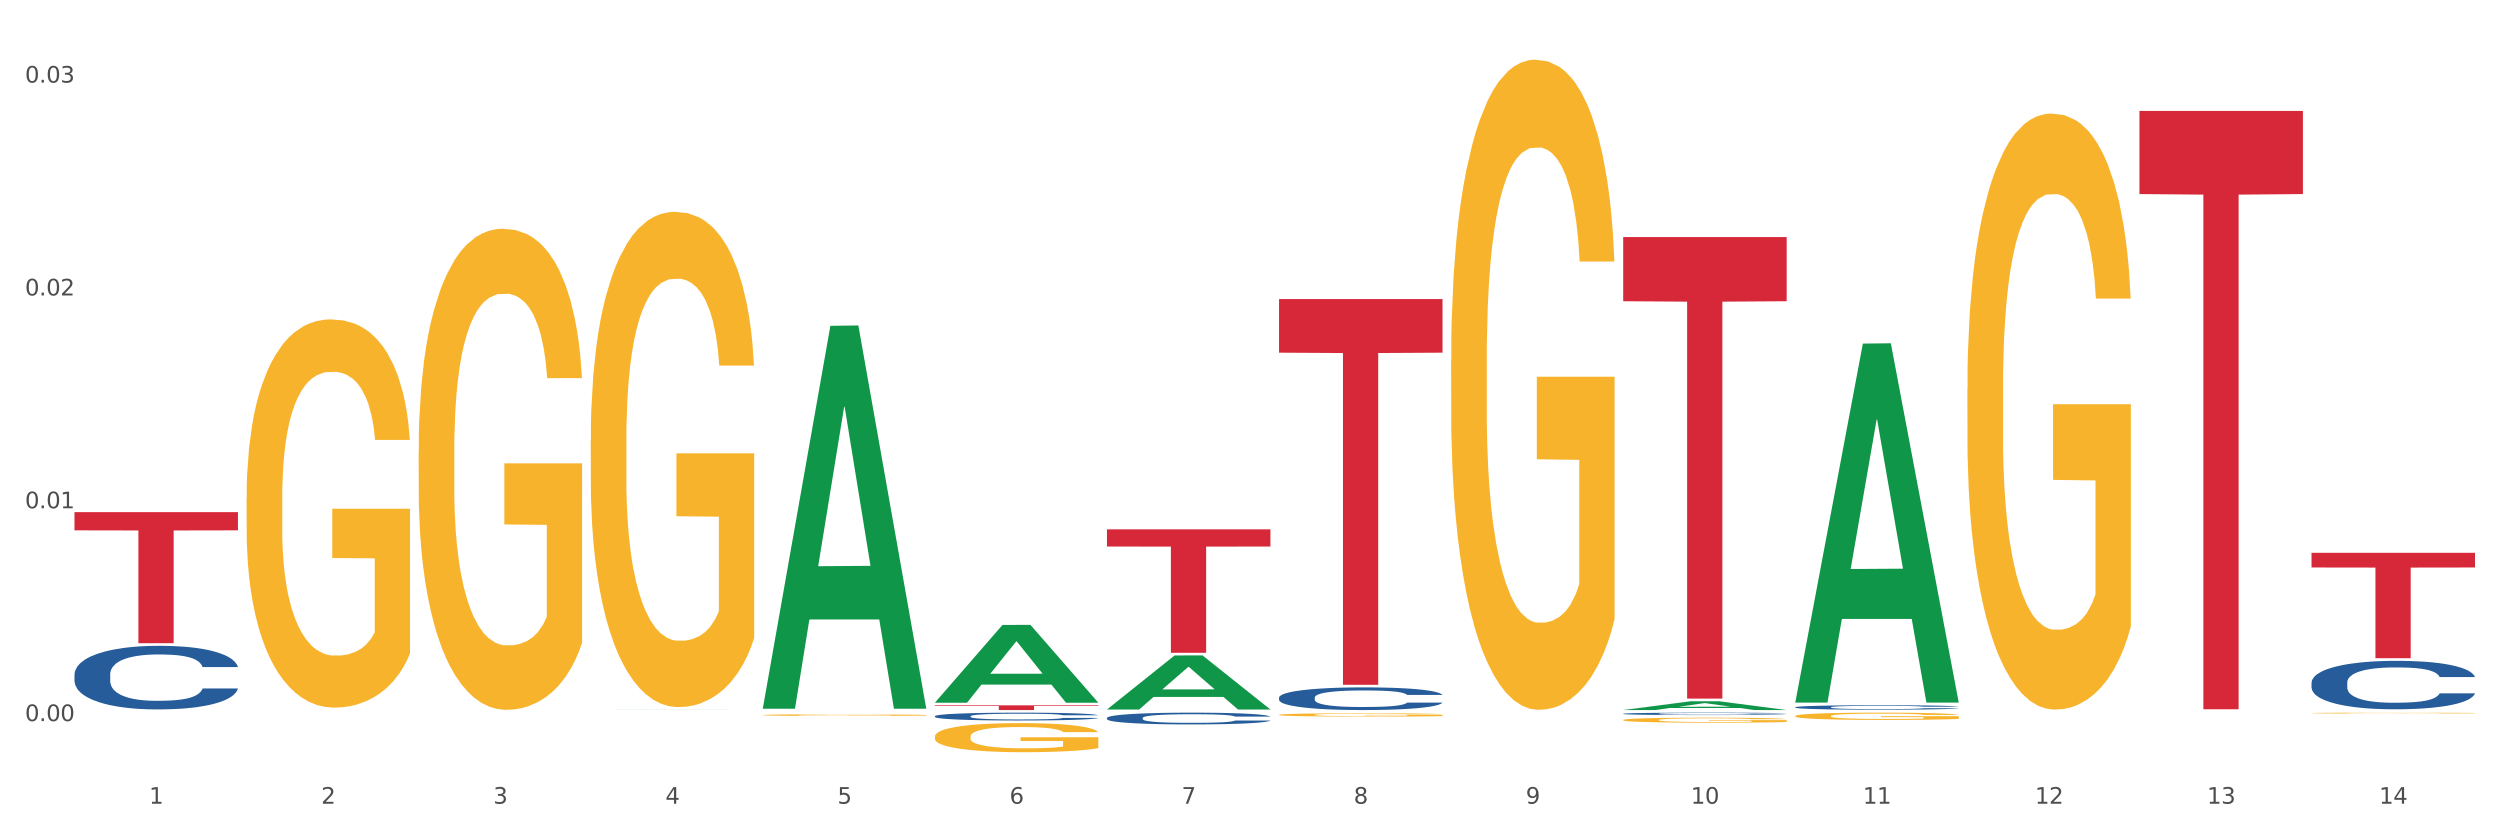 <?xml version="1.0" encoding="utf-8" standalone="no"?>
<!DOCTYPE svg PUBLIC "-//W3C//DTD SVG 1.1//EN"
  "http://www.w3.org/Graphics/SVG/1.1/DTD/svg11.dtd">
<svg xmlns:xlink="http://www.w3.org/1999/xlink" width="1080pt" height="360pt" viewBox="0 0 1080 360" xmlns="http://www.w3.org/2000/svg" version="1.1">
 <rect x="0" y="0" width="1080" height="360" fill="#333333" stroke="none"/>
 <defs>
  <style type="text/css">*{stroke-linejoin: round; stroke-linecap: butt}</style>
 </defs>
 <g id="figure_1">
  <g id="patch_1">
   <path d="M 0 360 
L 1080 360 
L 1080 0 
L 0 0 
z
" style="fill: #ffffff; stroke: #ffffff; stroke-linejoin: miter"/>
  </g>
  <g id="axes_1">
   <g id="matplotlib.axis_1">
    <g id="xtick_1">
     <g id="text_1">
      <!-- 1 -->
      <g style="fill: #4d4d4d" transform="translate(64.432 347.204) scale(0.096 -0.096)">
       <defs>
        <path id="DejaVuSans-31" d="M 794 531 
L 1825 531 
L 1825 4091 
L 703 3866 
L 703 4441 
L 1819 4666 
L 2450 4666 
L 2450 531 
L 3481 531 
L 3481 0 
L 794 0 
L 794 531 
z
" transform="scale(0.016)"/>
       </defs>
       <use xlink:href="#DejaVuSans-31"/>
      </g>
     </g>
    </g>
    <g id="xtick_2">
     <g id="text_2">
      <!-- 2 -->
      <g style="fill: #4d4d4d" transform="translate(138.771 347.204) scale(0.096 -0.096)">
       <defs>
        <path id="DejaVuSans-32" d="M 1228 531 
L 3431 531 
L 3431 0 
L 469 0 
L 469 531 
Q 828 903 1448 1529 
Q 2069 2156 2228 2338 
Q 2531 2678 2651 2914 
Q 2772 3150 2772 3378 
Q 2772 3750 2511 3984 
Q 2250 4219 1831 4219 
Q 1534 4219 1204 4116 
Q 875 4013 500 3803 
L 500 4441 
Q 881 4594 1212 4672 
Q 1544 4750 1819 4750 
Q 2544 4750 2975 4387 
Q 3406 4025 3406 3419 
Q 3406 3131 3298 2873 
Q 3191 2616 2906 2266 
Q 2828 2175 2409 1742 
Q 1991 1309 1228 531 
z
" transform="scale(0.016)"/>
       </defs>
       <use xlink:href="#DejaVuSans-32"/>
      </g>
     </g>
    </g>
    <g id="xtick_3">
     <g id="text_3">
      <!-- 3 -->
      <g style="fill: #4d4d4d" transform="translate(213.109 347.204) scale(0.096 -0.096)">
       <defs>
        <path id="DejaVuSans-33" d="M 2597 2516 
Q 3050 2419 3304 2112 
Q 3559 1806 3559 1356 
Q 3559 666 3084 287 
Q 2609 -91 1734 -91 
Q 1441 -91 1130 -33 
Q 819 25 488 141 
L 488 750 
Q 750 597 1062 519 
Q 1375 441 1716 441 
Q 2309 441 2620 675 
Q 2931 909 2931 1356 
Q 2931 1769 2642 2001 
Q 2353 2234 1838 2234 
L 1294 2234 
L 1294 2753 
L 1863 2753 
Q 2328 2753 2575 2939 
Q 2822 3125 2822 3475 
Q 2822 3834 2567 4026 
Q 2313 4219 1838 4219 
Q 1578 4219 1281 4162 
Q 984 4106 628 3988 
L 628 4550 
Q 988 4650 1302 4700 
Q 1616 4750 1894 4750 
Q 2613 4750 3031 4423 
Q 3450 4097 3450 3541 
Q 3450 3153 3228 2886 
Q 3006 2619 2597 2516 
z
" transform="scale(0.016)"/>
       </defs>
       <use xlink:href="#DejaVuSans-33"/>
      </g>
     </g>
    </g>
    <g id="xtick_4">
     <g id="text_4">
      <!-- 4 -->
      <g style="fill: #4d4d4d" transform="translate(287.448 347.204) scale(0.096 -0.096)">
       <defs>
        <path id="DejaVuSans-34" d="M 2419 4116 
L 825 1625 
L 2419 1625 
L 2419 4116 
z
M 2253 4666 
L 3047 4666 
L 3047 1625 
L 3713 1625 
L 3713 1100 
L 3047 1100 
L 3047 0 
L 2419 0 
L 2419 1100 
L 313 1100 
L 313 1709 
L 2253 4666 
z
" transform="scale(0.016)"/>
       </defs>
       <use xlink:href="#DejaVuSans-34"/>
      </g>
     </g>
    </g>
    <g id="xtick_5">
     <g id="text_5">
      <!-- 5 -->
      <g style="fill: #4d4d4d" transform="translate(361.787 347.204) scale(0.096 -0.096)">
       <defs>
        <path id="DejaVuSans-35" d="M 691 4666 
L 3169 4666 
L 3169 4134 
L 1269 4134 
L 1269 2991 
Q 1406 3038 1543 3061 
Q 1681 3084 1819 3084 
Q 2600 3084 3056 2656 
Q 3513 2228 3513 1497 
Q 3513 744 3044 326 
Q 2575 -91 1722 -91 
Q 1428 -91 1123 -41 
Q 819 9 494 109 
L 494 744 
Q 775 591 1075 516 
Q 1375 441 1709 441 
Q 2250 441 2565 725 
Q 2881 1009 2881 1497 
Q 2881 1984 2565 2268 
Q 2250 2553 1709 2553 
Q 1456 2553 1204 2497 
Q 953 2441 691 2322 
L 691 4666 
z
" transform="scale(0.016)"/>
       </defs>
       <use xlink:href="#DejaVuSans-35"/>
      </g>
     </g>
    </g>
    <g id="xtick_6">
     <g id="text_6">
      <!-- 6 -->
      <g style="fill: #4d4d4d" transform="translate(436.125 347.204) scale(0.096 -0.096)">
       <defs>
        <path id="DejaVuSans-36" d="M 2113 2584 
Q 1688 2584 1439 2293 
Q 1191 2003 1191 1497 
Q 1191 994 1439 701 
Q 1688 409 2113 409 
Q 2538 409 2786 701 
Q 3034 994 3034 1497 
Q 3034 2003 2786 2293 
Q 2538 2584 2113 2584 
z
M 3366 4563 
L 3366 3988 
Q 3128 4100 2886 4159 
Q 2644 4219 2406 4219 
Q 1781 4219 1451 3797 
Q 1122 3375 1075 2522 
Q 1259 2794 1537 2939 
Q 1816 3084 2150 3084 
Q 2853 3084 3261 2657 
Q 3669 2231 3669 1497 
Q 3669 778 3244 343 
Q 2819 -91 2113 -91 
Q 1303 -91 875 529 
Q 447 1150 447 2328 
Q 447 3434 972 4092 
Q 1497 4750 2381 4750 
Q 2619 4750 2861 4703 
Q 3103 4656 3366 4563 
z
" transform="scale(0.016)"/>
       </defs>
       <use xlink:href="#DejaVuSans-36"/>
      </g>
     </g>
    </g>
    <g id="xtick_7">
     <g id="text_7">
      <!-- 7 -->
      <g style="fill: #4d4d4d" transform="translate(510.464 347.204) scale(0.096 -0.096)">
       <defs>
        <path id="DejaVuSans-37" d="M 525 4666 
L 3525 4666 
L 3525 4397 
L 1831 0 
L 1172 0 
L 2766 4134 
L 525 4134 
L 525 4666 
z
" transform="scale(0.016)"/>
       </defs>
       <use xlink:href="#DejaVuSans-37"/>
      </g>
     </g>
    </g>
    <g id="xtick_8">
     <g id="text_8">
      <!-- 8 -->
      <g style="fill: #4d4d4d" transform="translate(584.803 347.204) scale(0.096 -0.096)">
       <defs>
        <path id="DejaVuSans-38" d="M 2034 2216 
Q 1584 2216 1326 1975 
Q 1069 1734 1069 1313 
Q 1069 891 1326 650 
Q 1584 409 2034 409 
Q 2484 409 2743 651 
Q 3003 894 3003 1313 
Q 3003 1734 2745 1975 
Q 2488 2216 2034 2216 
z
M 1403 2484 
Q 997 2584 770 2862 
Q 544 3141 544 3541 
Q 544 4100 942 4425 
Q 1341 4750 2034 4750 
Q 2731 4750 3128 4425 
Q 3525 4100 3525 3541 
Q 3525 3141 3298 2862 
Q 3072 2584 2669 2484 
Q 3125 2378 3379 2068 
Q 3634 1759 3634 1313 
Q 3634 634 3220 271 
Q 2806 -91 2034 -91 
Q 1263 -91 848 271 
Q 434 634 434 1313 
Q 434 1759 690 2068 
Q 947 2378 1403 2484 
z
M 1172 3481 
Q 1172 3119 1398 2916 
Q 1625 2713 2034 2713 
Q 2441 2713 2670 2916 
Q 2900 3119 2900 3481 
Q 2900 3844 2670 4047 
Q 2441 4250 2034 4250 
Q 1625 4250 1398 4047 
Q 1172 3844 1172 3481 
z
" transform="scale(0.016)"/>
       </defs>
       <use xlink:href="#DejaVuSans-38"/>
      </g>
     </g>
    </g>
    <g id="xtick_9">
     <g id="text_9">
      <!-- 9 -->
      <g style="fill: #4d4d4d" transform="translate(659.142 347.204) scale(0.096 -0.096)">
       <defs>
        <path id="DejaVuSans-39" d="M 703 97 
L 703 672 
Q 941 559 1184 500 
Q 1428 441 1663 441 
Q 2288 441 2617 861 
Q 2947 1281 2994 2138 
Q 2813 1869 2534 1725 
Q 2256 1581 1919 1581 
Q 1219 1581 811 2004 
Q 403 2428 403 3163 
Q 403 3881 828 4315 
Q 1253 4750 1959 4750 
Q 2769 4750 3195 4129 
Q 3622 3509 3622 2328 
Q 3622 1225 3098 567 
Q 2575 -91 1691 -91 
Q 1453 -91 1209 -44 
Q 966 3 703 97 
z
M 1959 2075 
Q 2384 2075 2632 2365 
Q 2881 2656 2881 3163 
Q 2881 3666 2632 3958 
Q 2384 4250 1959 4250 
Q 1534 4250 1286 3958 
Q 1038 3666 1038 3163 
Q 1038 2656 1286 2365 
Q 1534 2075 1959 2075 
z
" transform="scale(0.016)"/>
       </defs>
       <use xlink:href="#DejaVuSans-39"/>
      </g>
     </g>
    </g>
    <g id="xtick_10">
     <g id="text_10">
      <!-- 10 -->
      <g style="fill: #4d4d4d" transform="translate(730.426 347.204) scale(0.096 -0.096)">
       <defs>
        <path id="DejaVuSans-30" d="M 2034 4250 
Q 1547 4250 1301 3770 
Q 1056 3291 1056 2328 
Q 1056 1369 1301 889 
Q 1547 409 2034 409 
Q 2525 409 2770 889 
Q 3016 1369 3016 2328 
Q 3016 3291 2770 3770 
Q 2525 4250 2034 4250 
z
M 2034 4750 
Q 2819 4750 3233 4129 
Q 3647 3509 3647 2328 
Q 3647 1150 3233 529 
Q 2819 -91 2034 -91 
Q 1250 -91 836 529 
Q 422 1150 422 2328 
Q 422 3509 836 4129 
Q 1250 4750 2034 4750 
z
" transform="scale(0.016)"/>
       </defs>
       <use xlink:href="#DejaVuSans-31"/>
       <use xlink:href="#DejaVuSans-30" transform="translate(63.623 0)"/>
      </g>
     </g>
    </g>
    <g id="xtick_11">
     <g id="text_11">
      <!-- 11 -->
      <g style="fill: #4d4d4d" transform="translate(804.765 347.204) scale(0.096 -0.096)">
       <use xlink:href="#DejaVuSans-31"/>
       <use xlink:href="#DejaVuSans-31" transform="translate(63.623 0)"/>
      </g>
     </g>
    </g>
    <g id="xtick_12">
     <g id="text_12">
      <!-- 12 -->
      <g style="fill: #4d4d4d" transform="translate(879.104 347.204) scale(0.096 -0.096)">
       <use xlink:href="#DejaVuSans-31"/>
       <use xlink:href="#DejaVuSans-32" transform="translate(63.623 0)"/>
      </g>
     </g>
    </g>
    <g id="xtick_13">
     <g id="text_13">
      <!-- 13 -->
      <g style="fill: #4d4d4d" transform="translate(953.442 347.204) scale(0.096 -0.096)">
       <use xlink:href="#DejaVuSans-31"/>
       <use xlink:href="#DejaVuSans-33" transform="translate(63.623 0)"/>
      </g>
     </g>
    </g>
    <g id="xtick_14">
     <g id="text_14">
      <!-- 14 -->
      <g style="fill: #4d4d4d" transform="translate(1027.781 347.204) scale(0.096 -0.096)">
       <use xlink:href="#DejaVuSans-31"/>
       <use xlink:href="#DejaVuSans-34" transform="translate(63.623 0)"/>
      </g>
     </g>
    </g>
    <g id="xtick_15"/>
    <g id="xtick_16"/>
    <g id="xtick_17"/>
    <g id="xtick_18"/>
    <g id="xtick_19"/>
    <g id="xtick_20"/>
    <g id="xtick_21"/>
    <g id="xtick_22"/>
    <g id="xtick_23"/>
    <g id="xtick_24"/>
    <g id="xtick_25"/>
    <g id="xtick_26"/>
    <g id="xtick_27"/>
   </g>
   <g id="matplotlib.axis_2">
    <g id="ytick_1">
     <g id="text_15">
      <!-- 0.00 -->
      <g style="fill: #4d4d4d" transform="translate(10.8 311.516) scale(0.096 -0.096)">
       <defs>
        <path id="DejaVuSans-2e" d="M 684 794 
L 1344 794 
L 1344 0 
L 684 0 
L 684 794 
z
" transform="scale(0.016)"/>
       </defs>
       <use xlink:href="#DejaVuSans-30"/>
       <use xlink:href="#DejaVuSans-2e" transform="translate(63.623 0)"/>
       <use xlink:href="#DejaVuSans-30" transform="translate(95.41 0)"/>
       <use xlink:href="#DejaVuSans-30" transform="translate(159.033 0)"/>
      </g>
     </g>
    </g>
    <g id="ytick_2">
     <g id="text_16">
      <!-- 0.01 -->
      <g style="fill: #4d4d4d" transform="translate(10.8 219.574) scale(0.096 -0.096)">
       <use xlink:href="#DejaVuSans-30"/>
       <use xlink:href="#DejaVuSans-2e" transform="translate(63.623 0)"/>
       <use xlink:href="#DejaVuSans-30" transform="translate(95.41 0)"/>
       <use xlink:href="#DejaVuSans-31" transform="translate(159.033 0)"/>
      </g>
     </g>
    </g>
    <g id="ytick_3">
     <g id="text_17">
      <!-- 0.02 -->
      <g style="fill: #4d4d4d" transform="translate(10.8 127.632) scale(0.096 -0.096)">
       <use xlink:href="#DejaVuSans-30"/>
       <use xlink:href="#DejaVuSans-2e" transform="translate(63.623 0)"/>
       <use xlink:href="#DejaVuSans-30" transform="translate(95.41 0)"/>
       <use xlink:href="#DejaVuSans-32" transform="translate(159.033 0)"/>
      </g>
     </g>
    </g>
    <g id="ytick_4">
     <g id="text_18">
      <!-- 0.03 -->
      <g style="fill: #4d4d4d" transform="translate(10.8 35.691) scale(0.096 -0.096)">
       <use xlink:href="#DejaVuSans-30"/>
       <use xlink:href="#DejaVuSans-2e" transform="translate(63.623 0)"/>
       <use xlink:href="#DejaVuSans-30" transform="translate(95.41 0)"/>
       <use xlink:href="#DejaVuSans-33" transform="translate(159.033 0)"/>
      </g>
     </g>
    </g>
    <g id="ytick_5"/>
    <g id="ytick_6"/>
    <g id="ytick_7"/>
   </g>
   <g id="PolyCollection_1">
    <path d="M 255.191 306.674 
L 255.264 306.674 
L 284.386 306.607 
L 296.472 306.607 
L 325.813 306.674 
L 311.834 306.674 
L 305.5 306.658 
L 275.431 306.658 
L 275.213 306.659 
L 269.097 306.674 
L 255.191 306.674 
L 255.191 306.674 
L 279.217 306.649 
L 301.714 306.649 
L 290.575 306.621 
L 290.429 306.621 
L 290.284 306.621 
L 279.144 306.649 
L 279.217 306.649 
L 255.191 306.674 
z
" clip-path="url(#paf66bef4a4)" style="fill: #109648"/>
    <path d="M 701.223 102.423 
L 771.845 102.423 
L 771.845 130.13 
L 744.065 130.318 
L 744.065 301.805 
L 728.836 301.805 
L 728.836 130.318 
L 701.223 130.13 
L 701.223 102.61 
L 701.223 102.423 
z
" clip-path="url(#paf66bef4a4)" style="fill: #d62839"/>
    <path d="M 552.546 129.197 
L 623.168 129.197 
L 623.168 152.352 
L 595.388 152.509 
L 595.388 295.82 
L 580.159 295.82 
L 580.159 152.509 
L 552.546 152.352 
L 552.546 129.353 
L 552.546 129.197 
z
" clip-path="url(#paf66bef4a4)" style="fill: #d62839"/>
    <path d="M 478.207 228.681 
L 548.829 228.681 
L 548.829 236.091 
L 521.049 236.142 
L 521.049 282.004 
L 505.82 282.004 
L 505.82 236.142 
L 478.207 236.091 
L 478.207 228.731 
L 478.207 228.681 
z
" clip-path="url(#paf66bef4a4)" style="fill: #d62839"/>
    <path d="M 32.175 291.339 
L 32.258 291.314 
L 32.258 290.611 
L 32.509 289.658 
L 33.427 287.901 
L 34.596 286.571 
L 36.599 285.016 
L 37.684 284.363 
L 39.104 283.636 
L 42.025 282.456 
L 45.364 281.453 
L 47.702 280.901 
L 49.455 280.549 
L 53.378 279.922 
L 55.632 279.646 
L 57.969 279.42 
L 59.973 279.27 
L 63.312 279.094 
L 65.983 279.019 
L 69.072 278.994 
L 71.66 279.019 
L 75.082 279.119 
L 80.091 279.42 
L 82.011 279.596 
L 84.599 279.897 
L 87.27 280.299 
L 89.44 280.7 
L 91.945 281.277 
L 94.533 282.03 
L 97.037 282.983 
L 98.79 283.862 
L 100.209 284.79 
L 101.461 285.919 
L 102.379 287.148 
L 102.797 288.177 
L 87.52 288.177 
L 87.103 287.249 
L 86.268 286.245 
L 85.434 285.568 
L 84.515 285.016 
L 83.096 284.388 
L 81.844 283.987 
L 79.757 283.51 
L 77.837 283.209 
L 76.251 283.034 
L 74.331 282.883 
L 70.241 282.732 
L 67.319 282.732 
L 65.482 282.783 
L 63.229 282.908 
L 61.309 283.084 
L 59.055 283.385 
L 57.302 283.711 
L 55.549 284.138 
L 54.547 284.439 
L 53.044 284.991 
L 52.043 285.442 
L 50.707 286.22 
L 49.956 286.772 
L 48.62 288.202 
L 48.036 289.256 
L 47.785 289.984 
L 47.618 290.787 
L 47.618 294.701 
L 48.119 296.457 
L 48.537 297.21 
L 49.204 298.063 
L 50.457 299.167 
L 52.293 300.246 
L 54.213 301.024 
L 55.799 301.501 
L 57.302 301.852 
L 58.804 302.128 
L 60.641 302.379 
L 62.143 302.529 
L 64.397 302.68 
L 67.069 302.755 
L 69.155 302.755 
L 73.413 302.63 
L 75.333 302.504 
L 77.169 302.329 
L 79.173 302.053 
L 80.759 301.752 
L 81.677 301.526 
L 83.18 301.049 
L 84.348 300.547 
L 85.35 299.97 
L 86.018 299.468 
L 86.769 298.716 
L 87.353 297.862 
L 87.52 297.411 
L 102.797 297.411 
L 102.463 298.314 
L 101.879 299.192 
L 100.71 300.372 
L 99.792 301.049 
L 98.372 301.877 
L 96.87 302.58 
L 94.783 303.357 
L 92.863 303.935 
L 90.86 304.436 
L 88.689 304.888 
L 84.766 305.515 
L 83.347 305.691 
L 80.341 305.992 
L 78.004 306.168 
L 74.581 306.343 
L 71.075 306.444 
L 67.402 306.469 
L 64.147 306.419 
L 60.557 306.268 
L 58.303 306.117 
L 55.799 305.892 
L 52.877 305.54 
L 50.123 305.114 
L 47.535 304.612 
L 45.114 304.035 
L 42.86 303.383 
L 39.938 302.304 
L 37.768 301.25 
L 36.182 300.271 
L 35.097 299.443 
L 34.011 298.389 
L 33.427 297.662 
L 32.509 295.905 
L 32.175 294.274 
L 32.175 291.339 
z
" clip-path="url(#paf66bef4a4)" style="fill: #255c99"/>
    <path d="M 403.869 309.391 
L 403.952 309.388 
L 403.952 309.301 
L 404.202 309.184 
L 405.121 308.967 
L 406.289 308.803 
L 408.293 308.611 
L 409.378 308.531 
L 410.797 308.441 
L 413.719 308.296 
L 417.058 308.172 
L 419.395 308.104 
L 421.148 308.06 
L 425.072 307.983 
L 427.326 307.949 
L 429.663 307.921 
L 431.666 307.902 
L 435.006 307.881 
L 437.677 307.871 
L 440.766 307.868 
L 443.353 307.871 
L 446.776 307.884 
L 451.785 307.921 
L 453.704 307.943 
L 456.292 307.98 
L 458.964 308.029 
L 461.134 308.079 
L 463.638 308.15 
L 466.226 308.243 
L 468.73 308.361 
L 470.483 308.469 
L 471.903 308.583 
L 473.155 308.723 
L 474.073 308.874 
L 474.49 309.001 
L 459.214 309.001 
L 458.797 308.887 
L 457.962 308.763 
L 457.127 308.679 
L 456.209 308.611 
L 454.79 308.534 
L 453.538 308.484 
L 451.451 308.426 
L 449.531 308.388 
L 447.945 308.367 
L 446.025 308.348 
L 441.934 308.33 
L 439.012 308.33 
L 437.176 308.336 
L 434.922 308.351 
L 433.002 308.373 
L 430.748 308.41 
L 428.995 308.45 
L 427.242 308.503 
L 426.24 308.54 
L 424.738 308.608 
L 423.736 308.664 
L 422.401 308.76 
L 421.649 308.828 
L 420.314 309.004 
L 419.729 309.134 
L 419.479 309.224 
L 419.312 309.323 
L 419.312 309.806 
L 419.813 310.023 
L 420.23 310.116 
L 420.898 310.221 
L 422.15 310.357 
L 423.987 310.49 
L 425.907 310.586 
L 427.493 310.645 
L 428.995 310.688 
L 430.498 310.722 
L 432.334 310.753 
L 433.837 310.772 
L 436.091 310.79 
L 438.762 310.8 
L 440.849 310.8 
L 445.106 310.784 
L 447.026 310.769 
L 448.863 310.747 
L 450.866 310.713 
L 452.452 310.676 
L 453.371 310.648 
L 454.873 310.589 
L 456.042 310.527 
L 457.044 310.456 
L 457.711 310.394 
L 458.463 310.301 
L 459.047 310.196 
L 459.214 310.14 
L 474.49 310.14 
L 474.156 310.252 
L 473.572 310.36 
L 472.403 310.506 
L 471.485 310.589 
L 470.066 310.691 
L 468.563 310.778 
L 466.477 310.874 
L 464.557 310.945 
L 462.553 311.007 
L 460.383 311.063 
L 456.459 311.14 
L 455.04 311.162 
L 452.035 311.199 
L 449.698 311.221 
L 446.275 311.242 
L 442.769 311.255 
L 439.096 311.258 
L 435.84 311.252 
L 432.251 311.233 
L 429.997 311.214 
L 427.493 311.187 
L 424.571 311.143 
L 421.816 311.091 
L 419.228 311.029 
L 416.808 310.958 
L 414.554 310.877 
L 411.632 310.744 
L 409.462 310.614 
L 407.875 310.493 
L 406.79 310.391 
L 405.705 310.261 
L 405.121 310.171 
L 404.202 309.955 
L 403.869 309.753 
L 403.869 309.391 
z
" clip-path="url(#paf66bef4a4)" style="fill: #255c99"/>
    <path d="M 478.207 310.152 
L 478.291 310.147 
L 478.291 310.017 
L 478.541 309.841 
L 479.459 309.516 
L 480.628 309.27 
L 482.632 308.982 
L 483.717 308.862 
L 485.136 308.727 
L 488.058 308.509 
L 491.397 308.323 
L 493.734 308.221 
L 495.487 308.156 
L 499.41 308.04 
L 501.664 307.989 
L 504.002 307.947 
L 506.005 307.919 
L 509.344 307.887 
L 512.016 307.873 
L 515.104 307.868 
L 517.692 307.873 
L 521.115 307.892 
L 526.123 307.947 
L 528.043 307.98 
L 530.631 308.035 
L 533.302 308.11 
L 535.473 308.184 
L 537.977 308.291 
L 540.565 308.43 
L 543.069 308.606 
L 544.822 308.769 
L 546.241 308.941 
L 547.493 309.149 
L 548.412 309.377 
L 548.829 309.567 
L 533.553 309.567 
L 533.135 309.395 
L 532.301 309.21 
L 531.466 309.084 
L 530.548 308.982 
L 529.128 308.866 
L 527.876 308.792 
L 525.789 308.704 
L 523.869 308.648 
L 522.283 308.616 
L 520.363 308.588 
L 516.273 308.56 
L 513.351 308.56 
L 511.515 308.569 
L 509.261 308.592 
L 507.341 308.625 
L 505.087 308.681 
L 503.334 308.741 
L 501.581 308.82 
L 500.579 308.876 
L 499.077 308.978 
L 498.075 309.061 
L 496.739 309.205 
L 495.988 309.307 
L 494.652 309.572 
L 494.068 309.767 
L 493.818 309.901 
L 493.651 310.05 
L 493.651 310.774 
L 494.151 311.099 
L 494.569 311.238 
L 495.237 311.396 
L 496.489 311.6 
L 498.325 311.8 
L 500.245 311.944 
L 501.831 312.032 
L 503.334 312.097 
L 504.837 312.148 
L 506.673 312.195 
L 508.176 312.222 
L 510.429 312.25 
L 513.101 312.264 
L 515.188 312.264 
L 519.445 312.241 
L 521.365 312.218 
L 523.202 312.185 
L 525.205 312.134 
L 526.791 312.078 
L 527.709 312.037 
L 529.212 311.948 
L 530.381 311.856 
L 531.382 311.749 
L 532.05 311.656 
L 532.801 311.517 
L 533.386 311.359 
L 533.553 311.275 
L 548.829 311.275 
L 548.495 311.443 
L 547.911 311.605 
L 546.742 311.823 
L 545.824 311.948 
L 544.405 312.102 
L 542.902 312.232 
L 540.815 312.376 
L 538.895 312.482 
L 536.892 312.575 
L 534.721 312.659 
L 530.798 312.775 
L 529.379 312.807 
L 526.374 312.863 
L 524.036 312.895 
L 520.614 312.928 
L 517.108 312.946 
L 513.435 312.951 
L 510.179 312.942 
L 506.59 312.914 
L 504.336 312.886 
L 501.831 312.844 
L 498.91 312.779 
L 496.155 312.7 
L 493.567 312.608 
L 491.146 312.501 
L 488.892 312.38 
L 485.971 312.181 
L 483.8 311.986 
L 482.214 311.805 
L 481.129 311.651 
L 480.044 311.456 
L 479.459 311.322 
L 478.541 310.997 
L 478.207 310.695 
L 478.207 310.152 
z
" clip-path="url(#paf66bef4a4)" style="fill: #255c99"/>
    <path d="M 552.546 301.348 
L 552.629 301.339 
L 552.629 301.089 
L 552.88 300.749 
L 553.798 300.123 
L 554.967 299.649 
L 556.97 299.095 
L 558.055 298.862 
L 559.475 298.603 
L 562.396 298.183 
L 565.735 297.825 
L 568.073 297.628 
L 569.826 297.503 
L 573.749 297.279 
L 576.003 297.181 
L 578.34 297.101 
L 580.344 297.047 
L 583.683 296.984 
L 586.354 296.958 
L 589.443 296.949 
L 592.031 296.958 
L 595.453 296.993 
L 600.462 297.101 
L 602.382 297.163 
L 604.97 297.271 
L 607.641 297.414 
L 609.811 297.557 
L 612.316 297.762 
L 614.903 298.031 
L 617.408 298.37 
L 619.161 298.683 
L 620.58 299.014 
L 621.832 299.417 
L 622.75 299.855 
L 623.168 300.221 
L 607.891 300.221 
L 607.474 299.89 
L 606.639 299.533 
L 605.804 299.291 
L 604.886 299.095 
L 603.467 298.871 
L 602.215 298.728 
L 600.128 298.558 
L 598.208 298.451 
L 596.622 298.388 
L 594.702 298.335 
L 590.612 298.281 
L 587.69 298.281 
L 585.853 298.299 
L 583.6 298.344 
L 581.68 298.406 
L 579.426 298.513 
L 577.673 298.63 
L 575.92 298.782 
L 574.918 298.889 
L 573.415 299.086 
L 572.414 299.247 
L 571.078 299.524 
L 570.327 299.721 
L 568.991 300.23 
L 568.407 300.606 
L 568.156 300.865 
L 567.989 301.151 
L 567.989 302.546 
L 568.49 303.172 
L 568.908 303.44 
L 569.575 303.744 
L 570.827 304.138 
L 572.664 304.522 
L 574.584 304.8 
L 576.17 304.969 
L 577.673 305.095 
L 579.175 305.193 
L 581.012 305.282 
L 582.514 305.336 
L 584.768 305.39 
L 587.439 305.417 
L 589.526 305.417 
L 593.784 305.372 
L 595.704 305.327 
L 597.54 305.265 
L 599.544 305.166 
L 601.13 305.059 
L 602.048 304.978 
L 603.551 304.808 
L 604.719 304.63 
L 605.721 304.424 
L 606.389 304.245 
L 607.14 303.977 
L 607.724 303.673 
L 607.891 303.512 
L 623.168 303.512 
L 622.834 303.834 
L 622.249 304.147 
L 621.081 304.567 
L 620.163 304.808 
L 618.743 305.104 
L 617.241 305.354 
L 615.154 305.631 
L 613.234 305.837 
L 611.23 306.016 
L 609.06 306.177 
L 605.137 306.4 
L 603.718 306.463 
L 600.712 306.57 
L 598.375 306.633 
L 594.952 306.695 
L 591.446 306.731 
L 587.773 306.74 
L 584.518 306.722 
L 580.928 306.668 
L 578.674 306.615 
L 576.17 306.534 
L 573.248 306.409 
L 570.494 306.257 
L 567.906 306.078 
L 565.485 305.873 
L 563.231 305.64 
L 560.309 305.256 
L 558.139 304.88 
L 556.553 304.531 
L 555.468 304.236 
L 554.382 303.861 
L 553.798 303.601 
L 552.88 302.975 
L 552.546 302.394 
L 552.546 301.348 
z
" clip-path="url(#paf66bef4a4)" style="fill: #255c99"/>
    <path d="M 701.223 308.335 
L 701.307 308.334 
L 701.307 308.307 
L 701.557 308.271 
L 702.476 308.205 
L 703.644 308.155 
L 705.648 308.096 
L 706.733 308.071 
L 708.152 308.044 
L 711.074 307.999 
L 714.413 307.961 
L 716.75 307.94 
L 718.503 307.927 
L 722.427 307.903 
L 724.681 307.893 
L 727.018 307.884 
L 729.021 307.879 
L 732.36 307.872 
L 735.032 307.869 
L 738.12 307.868 
L 740.708 307.869 
L 744.131 307.873 
L 749.139 307.884 
L 751.059 307.891 
L 753.647 307.902 
L 756.318 307.918 
L 758.489 307.933 
L 760.993 307.955 
L 763.581 307.983 
L 766.085 308.019 
L 767.838 308.052 
L 769.257 308.087 
L 770.51 308.13 
L 771.428 308.176 
L 771.845 308.215 
L 756.569 308.215 
L 756.151 308.18 
L 755.317 308.142 
L 754.482 308.117 
L 753.564 308.096 
L 752.145 308.072 
L 750.892 308.057 
L 748.805 308.039 
L 746.885 308.028 
L 745.299 308.021 
L 743.379 308.015 
L 739.289 308.01 
L 736.367 308.01 
L 734.531 308.011 
L 732.277 308.016 
L 730.357 308.023 
L 728.103 308.034 
L 726.35 308.047 
L 724.597 308.063 
L 723.595 308.074 
L 722.093 308.095 
L 721.091 308.112 
L 719.755 308.141 
L 719.004 308.162 
L 717.668 308.216 
L 717.084 308.256 
L 716.834 308.284 
L 716.667 308.314 
L 716.667 308.462 
L 717.168 308.528 
L 717.585 308.557 
L 718.253 308.589 
L 719.505 308.631 
L 721.341 308.671 
L 723.261 308.701 
L 724.847 308.719 
L 726.35 308.732 
L 727.853 308.742 
L 729.689 308.752 
L 731.192 308.758 
L 733.446 308.763 
L 736.117 308.766 
L 738.204 308.766 
L 742.461 308.761 
L 744.381 308.757 
L 746.218 308.75 
L 748.221 308.74 
L 749.807 308.728 
L 750.725 308.72 
L 752.228 308.702 
L 753.397 308.683 
L 754.398 308.661 
L 755.066 308.642 
L 755.818 308.613 
L 756.402 308.581 
L 756.569 308.564 
L 771.845 308.564 
L 771.511 308.598 
L 770.927 308.631 
L 769.758 308.676 
L 768.84 308.702 
L 767.421 308.733 
L 765.918 308.759 
L 763.831 308.789 
L 761.911 308.811 
L 759.908 308.83 
L 757.738 308.847 
L 753.814 308.87 
L 752.395 308.877 
L 749.39 308.888 
L 747.052 308.895 
L 743.63 308.902 
L 740.124 308.905 
L 736.451 308.906 
L 733.195 308.904 
L 729.606 308.899 
L 727.352 308.893 
L 724.847 308.885 
L 721.926 308.871 
L 719.171 308.855 
L 716.583 308.836 
L 714.162 308.814 
L 711.908 308.79 
L 708.987 308.749 
L 706.816 308.709 
L 705.23 308.672 
L 704.145 308.641 
L 703.06 308.601 
L 702.476 308.574 
L 701.557 308.507 
L 701.223 308.446 
L 701.223 308.335 
z
" clip-path="url(#paf66bef4a4)" style="fill: #255c99"/>
    <path d="M 775.562 305.527 
L 775.646 305.525 
L 775.646 305.476 
L 775.896 305.409 
L 776.814 305.287 
L 777.983 305.194 
L 779.986 305.086 
L 781.072 305.04 
L 782.491 304.99 
L 785.412 304.908 
L 788.752 304.838 
L 791.089 304.799 
L 792.842 304.775 
L 796.765 304.731 
L 799.019 304.712 
L 801.357 304.696 
L 803.36 304.685 
L 806.699 304.673 
L 809.37 304.668 
L 812.459 304.666 
L 815.047 304.668 
L 818.469 304.675 
L 823.478 304.696 
L 825.398 304.708 
L 827.986 304.729 
L 830.657 304.757 
L 832.828 304.785 
L 835.332 304.825 
L 837.92 304.878 
L 840.424 304.944 
L 842.177 305.005 
L 843.596 305.07 
L 844.848 305.149 
L 845.766 305.235 
L 846.184 305.306 
L 830.908 305.306 
L 830.49 305.242 
L 829.655 305.172 
L 828.821 305.124 
L 827.902 305.086 
L 826.483 305.042 
L 825.231 305.014 
L 823.144 304.981 
L 821.224 304.96 
L 819.638 304.948 
L 817.718 304.937 
L 813.628 304.927 
L 810.706 304.927 
L 808.87 304.93 
L 806.616 304.939 
L 804.696 304.951 
L 802.442 304.972 
L 800.689 304.995 
L 798.936 305.025 
L 797.934 305.046 
L 796.431 305.084 
L 795.43 305.116 
L 794.094 305.17 
L 793.343 305.208 
L 792.007 305.308 
L 791.423 305.381 
L 791.172 305.432 
L 791.005 305.488 
L 791.005 305.761 
L 791.506 305.883 
L 791.924 305.936 
L 792.591 305.995 
L 793.844 306.072 
L 795.68 306.148 
L 797.6 306.202 
L 799.186 306.235 
L 800.689 306.259 
L 802.191 306.279 
L 804.028 306.296 
L 805.53 306.307 
L 807.784 306.317 
L 810.456 306.322 
L 812.543 306.322 
L 816.8 306.314 
L 818.72 306.305 
L 820.556 306.293 
L 822.56 306.273 
L 824.146 306.252 
L 825.064 306.237 
L 826.567 306.203 
L 827.735 306.169 
L 828.737 306.128 
L 829.405 306.093 
L 830.156 306.041 
L 830.741 305.981 
L 830.908 305.95 
L 846.184 305.95 
L 845.85 306.013 
L 845.266 306.074 
L 844.097 306.156 
L 843.179 306.203 
L 841.76 306.261 
L 840.257 306.31 
L 838.17 306.364 
L 836.25 306.405 
L 834.247 306.44 
L 832.076 306.471 
L 828.153 306.515 
L 826.734 306.527 
L 823.728 306.548 
L 821.391 306.56 
L 817.969 306.572 
L 814.463 306.579 
L 810.79 306.581 
L 807.534 306.578 
L 803.944 306.567 
L 801.69 306.557 
L 799.186 306.541 
L 796.264 306.517 
L 793.51 306.487 
L 790.922 306.452 
L 788.501 306.412 
L 786.247 306.366 
L 783.325 306.291 
L 781.155 306.217 
L 779.569 306.149 
L 778.484 306.092 
L 777.399 306.018 
L 776.814 305.967 
L 775.896 305.845 
L 775.562 305.731 
L 775.562 305.527 
z
" clip-path="url(#paf66bef4a4)" style="fill: #255c99"/>
    <path d="M 998.578 294.887 
L 998.662 294.868 
L 998.662 294.333 
L 998.912 293.606 
L 999.83 292.268 
L 1000.999 291.255 
L 1003.003 290.07 
L 1004.088 289.573 
L 1005.507 289.019 
L 1008.429 288.121 
L 1011.768 287.356 
L 1014.105 286.935 
L 1015.858 286.668 
L 1019.781 286.19 
L 1022.035 285.98 
L 1024.373 285.808 
L 1026.376 285.693 
L 1029.715 285.559 
L 1032.387 285.502 
L 1035.475 285.483 
L 1038.063 285.502 
L 1041.486 285.578 
L 1046.494 285.808 
L 1048.414 285.942 
L 1051.002 286.171 
L 1053.673 286.477 
L 1055.844 286.783 
L 1058.348 287.222 
L 1060.936 287.796 
L 1063.44 288.522 
L 1065.193 289.191 
L 1066.612 289.898 
L 1067.864 290.758 
L 1068.783 291.695 
L 1069.2 292.479 
L 1053.924 292.479 
L 1053.506 291.771 
L 1052.671 291.007 
L 1051.837 290.491 
L 1050.918 290.07 
L 1049.499 289.592 
L 1048.247 289.287 
L 1046.16 288.923 
L 1044.24 288.694 
L 1042.654 288.56 
L 1040.734 288.446 
L 1036.644 288.331 
L 1033.722 288.331 
L 1031.886 288.369 
L 1029.632 288.465 
L 1027.712 288.598 
L 1025.458 288.828 
L 1023.705 289.076 
L 1021.952 289.401 
L 1020.95 289.631 
L 1019.448 290.051 
L 1018.446 290.395 
L 1017.11 290.988 
L 1016.359 291.408 
L 1015.023 292.498 
L 1014.439 293.301 
L 1014.188 293.855 
L 1014.022 294.467 
L 1014.022 297.449 
L 1014.522 298.787 
L 1014.94 299.36 
L 1015.608 300.01 
L 1016.86 300.851 
L 1018.696 301.673 
L 1020.616 302.265 
L 1022.202 302.629 
L 1023.705 302.896 
L 1025.207 303.106 
L 1027.044 303.298 
L 1028.547 303.412 
L 1030.8 303.527 
L 1033.472 303.584 
L 1035.559 303.584 
L 1039.816 303.489 
L 1041.736 303.393 
L 1043.572 303.259 
L 1045.576 303.049 
L 1047.162 302.82 
L 1048.08 302.648 
L 1049.583 302.285 
L 1050.752 301.902 
L 1051.753 301.463 
L 1052.421 301.08 
L 1053.172 300.507 
L 1053.757 299.857 
L 1053.924 299.513 
L 1069.2 299.513 
L 1068.866 300.201 
L 1068.282 300.87 
L 1067.113 301.768 
L 1066.195 302.285 
L 1064.776 302.915 
L 1063.273 303.451 
L 1061.186 304.043 
L 1059.266 304.483 
L 1057.263 304.865 
L 1055.092 305.209 
L 1051.169 305.687 
L 1049.75 305.821 
L 1046.745 306.05 
L 1044.407 306.184 
L 1040.985 306.318 
L 1037.479 306.394 
L 1033.806 306.413 
L 1030.55 306.375 
L 1026.96 306.26 
L 1024.707 306.146 
L 1022.202 305.974 
L 1019.281 305.706 
L 1016.526 305.381 
L 1013.938 304.999 
L 1011.517 304.559 
L 1009.263 304.062 
L 1006.342 303.24 
L 1004.171 302.437 
L 1002.585 301.692 
L 1001.5 301.061 
L 1000.415 300.258 
L 999.83 299.704 
L 998.912 298.366 
L 998.578 297.124 
L 998.578 294.887 
z
" clip-path="url(#paf66bef4a4)" style="fill: #255c99"/>
    <path d="M 924.24 47.914 
L 994.861 47.914 
L 994.861 83.834 
L 967.081 84.077 
L 967.081 306.392 
L 951.852 306.392 
L 951.852 84.077 
L 924.24 83.834 
L 924.24 48.157 
L 924.24 47.914 
z
" clip-path="url(#paf66bef4a4)" style="fill: #d62839"/>
    <path d="M 180.852 194.858 
L 180.936 194.668 
L 180.936 187.834 
L 181.103 181.95 
L 181.936 167.714 
L 183.187 155.945 
L 184.104 149.681 
L 185.021 144.556 
L 186.105 139.431 
L 187.439 134.117 
L 189.857 126.334 
L 191.358 122.348 
L 193.192 118.172 
L 196.528 112.098 
L 198.946 108.681 
L 201.447 105.834 
L 205.533 102.417 
L 208.201 100.899 
L 211.036 99.76 
L 214.454 99.001 
L 217.039 98.811 
L 222.709 99.38 
L 227.545 101.089 
L 229.879 102.417 
L 232.881 104.695 
L 234.465 106.214 
L 237.05 109.251 
L 239.718 113.237 
L 241.552 116.654 
L 244.304 123.107 
L 246.388 129.561 
L 248.306 137.533 
L 249.306 143.038 
L 250.057 148.163 
L 250.724 154.047 
L 251.391 163.348 
L 236.383 163.348 
L 235.799 156.705 
L 234.882 150.441 
L 233.548 144.367 
L 232.38 140.57 
L 230.379 135.825 
L 228.545 132.788 
L 226.627 130.51 
L 224.293 128.612 
L 222.458 127.663 
L 219.874 126.904 
L 214.788 127.093 
L 211.369 128.612 
L 209.034 130.51 
L 207.534 132.218 
L 206.2 134.117 
L 204.699 136.774 
L 202.948 140.76 
L 201.697 144.367 
L 200.446 148.922 
L 199.446 153.478 
L 198.529 158.793 
L 197.778 164.487 
L 197.195 170.371 
L 196.694 177.584 
L 196.277 189.543 
L 196.277 215.547 
L 196.444 221.432 
L 196.861 229.214 
L 197.361 235.098 
L 198.195 242.122 
L 198.946 246.867 
L 200.363 253.7 
L 201.947 259.395 
L 203.198 263.001 
L 204.449 266.038 
L 206.616 270.214 
L 209.034 273.631 
L 211.119 275.719 
L 213.954 277.617 
L 215.871 278.376 
L 217.539 278.756 
L 221.625 278.756 
L 224.543 278.186 
L 227.795 276.858 
L 230.296 275.149 
L 232.38 273.061 
L 234.715 269.645 
L 236.216 266.418 
L 236.216 226.746 
L 217.873 226.557 
L 217.873 200.172 
L 251.474 200.172 
L 251.474 277.617 
L 250.057 281.603 
L 248.473 285.21 
L 246.805 288.436 
L 244.304 292.423 
L 241.302 296.219 
L 238.634 298.876 
L 235.799 301.154 
L 232.464 303.242 
L 228.128 305.14 
L 225.46 305.899 
L 222.125 306.469 
L 218.206 306.659 
L 214.788 306.279 
L 211.452 305.33 
L 207.951 303.622 
L 204.532 301.154 
L 201.947 298.686 
L 199.362 295.649 
L 196.611 291.663 
L 194.443 287.867 
L 192.776 284.45 
L 190.941 280.085 
L 188.94 274.39 
L 187.439 269.265 
L 186.105 263.95 
L 184.688 257.117 
L 183.687 251.233 
L 182.687 243.83 
L 182.103 238.325 
L 181.436 229.784 
L 180.936 217.825 
L 180.852 194.858 
z
" clip-path="url(#paf66bef4a4)" style="fill: #f7b32b"/>
    <path d="M 32.175 221.238 
L 102.797 221.238 
L 102.797 229.107 
L 75.017 229.16 
L 75.017 277.865 
L 59.788 277.865 
L 59.788 229.16 
L 32.175 229.107 
L 32.175 221.291 
L 32.175 221.238 
z
" clip-path="url(#paf66bef4a4)" style="fill: #d62839"/>
    <path d="M 998.578 308.05 
L 998.662 308.05 
L 998.662 308.037 
L 998.828 308.026 
L 999.662 307.999 
L 1000.913 307.976 
L 1001.83 307.965 
L 1002.747 307.955 
L 1003.831 307.945 
L 1005.165 307.935 
L 1007.583 307.92 
L 1009.084 307.913 
L 1010.918 307.905 
L 1014.253 307.893 
L 1016.671 307.887 
L 1019.173 307.882 
L 1023.258 307.875 
L 1025.926 307.872 
L 1028.761 307.87 
L 1032.18 307.869 
L 1034.765 307.868 
L 1040.434 307.869 
L 1045.27 307.873 
L 1047.605 307.875 
L 1050.607 307.879 
L 1052.191 307.882 
L 1054.775 307.888 
L 1057.444 307.896 
L 1059.278 307.902 
L 1062.029 307.914 
L 1064.114 307.927 
L 1066.032 307.942 
L 1067.032 307.952 
L 1067.783 307.962 
L 1068.45 307.973 
L 1069.117 307.99 
L 1054.108 307.99 
L 1053.525 307.978 
L 1052.608 307.966 
L 1051.274 307.955 
L 1050.106 307.947 
L 1048.105 307.938 
L 1046.271 307.933 
L 1044.353 307.928 
L 1042.019 307.925 
L 1040.184 307.923 
L 1037.599 307.921 
L 1032.513 307.922 
L 1029.095 307.925 
L 1026.76 307.928 
L 1025.259 307.932 
L 1023.925 307.935 
L 1022.425 307.94 
L 1020.674 307.948 
L 1019.423 307.955 
L 1018.172 307.963 
L 1017.172 307.972 
L 1016.255 307.982 
L 1015.504 307.993 
L 1014.92 308.004 
L 1014.42 308.017 
L 1014.003 308.04 
L 1014.003 308.089 
L 1014.17 308.1 
L 1014.587 308.115 
L 1015.087 308.126 
L 1015.921 308.14 
L 1016.671 308.148 
L 1018.089 308.161 
L 1019.673 308.172 
L 1020.924 308.179 
L 1022.174 308.185 
L 1024.342 308.193 
L 1026.76 308.199 
L 1028.845 308.203 
L 1031.68 308.207 
L 1033.597 308.208 
L 1035.265 308.209 
L 1039.35 308.209 
L 1042.269 308.208 
L 1045.52 308.205 
L 1048.022 308.202 
L 1050.106 308.198 
L 1052.441 308.192 
L 1053.942 308.185 
L 1053.942 308.11 
L 1035.598 308.11 
L 1035.598 308.06 
L 1069.2 308.06 
L 1069.2 308.207 
L 1067.783 308.214 
L 1066.198 308.221 
L 1064.531 308.227 
L 1062.029 308.235 
L 1059.028 308.242 
L 1056.36 308.247 
L 1053.525 308.251 
L 1050.19 308.255 
L 1045.854 308.259 
L 1043.186 308.26 
L 1039.851 308.261 
L 1035.932 308.262 
L 1032.513 308.261 
L 1029.178 308.259 
L 1025.676 308.256 
L 1022.258 308.251 
L 1019.673 308.247 
L 1017.088 308.241 
L 1014.337 308.233 
L 1012.169 308.226 
L 1010.501 308.22 
L 1008.667 308.211 
L 1006.666 308.201 
L 1005.165 308.191 
L 1003.831 308.181 
L 1002.414 308.168 
L 1001.413 308.157 
L 1000.413 308.143 
L 999.829 308.132 
L 999.162 308.116 
L 998.662 308.094 
L 998.578 308.05 
z
" clip-path="url(#paf66bef4a4)" style="fill: #f7b32b"/>
    <path d="M 849.901 168.036 
L 849.984 167.801 
L 849.984 159.334 
L 850.151 152.044 
L 850.985 134.405 
L 852.235 119.823 
L 853.153 112.062 
L 854.07 105.712 
L 855.154 99.363 
L 856.488 92.777 
L 858.906 83.135 
L 860.407 78.196 
L 862.241 73.022 
L 865.576 65.496 
L 867.994 61.263 
L 870.495 57.735 
L 874.581 53.502 
L 877.249 51.62 
L 880.084 50.209 
L 883.502 49.268 
L 886.087 49.033 
L 891.757 49.739 
L 896.593 51.855 
L 898.927 53.502 
L 901.929 56.324 
L 903.513 58.205 
L 906.098 61.968 
L 908.766 66.907 
L 910.601 71.14 
L 913.352 79.137 
L 915.436 87.133 
L 917.354 97.011 
L 918.355 103.831 
L 919.105 110.181 
L 919.772 117.472 
L 920.439 128.996 
L 905.431 128.996 
L 904.847 120.764 
L 903.93 113.003 
L 902.596 105.477 
L 901.429 100.774 
L 899.428 94.894 
L 897.593 91.131 
L 895.676 88.309 
L 893.341 85.957 
L 891.507 84.781 
L 888.922 83.84 
L 883.836 84.076 
L 880.417 85.957 
L 878.083 88.309 
L 876.582 90.426 
L 875.248 92.777 
L 873.747 96.07 
L 871.996 101.009 
L 870.745 105.477 
L 869.495 111.122 
L 868.494 116.766 
L 867.577 123.351 
L 866.827 130.407 
L 866.243 137.697 
L 865.743 146.634 
L 865.326 161.451 
L 865.326 193.671 
L 865.493 200.962 
L 865.91 210.604 
L 866.41 217.895 
L 867.244 226.597 
L 867.994 232.476 
L 869.411 240.943 
L 870.996 247.999 
L 872.246 252.467 
L 873.497 256.23 
L 875.665 261.404 
L 878.083 265.637 
L 880.167 268.224 
L 883.002 270.576 
L 884.92 271.517 
L 886.587 271.987 
L 890.673 271.987 
L 893.591 271.282 
L 896.843 269.635 
L 899.344 267.519 
L 901.429 264.932 
L 903.763 260.699 
L 905.264 256.7 
L 905.264 207.547 
L 886.921 207.312 
L 886.921 174.621 
L 920.523 174.621 
L 920.523 270.576 
L 919.105 275.515 
L 917.521 279.984 
L 915.853 283.982 
L 913.352 288.921 
L 910.35 293.624 
L 907.682 296.917 
L 904.847 299.739 
L 901.512 302.326 
L 897.177 304.678 
L 894.508 305.619 
L 891.173 306.324 
L 887.254 306.559 
L 883.836 306.089 
L 880.501 304.913 
L 876.999 302.796 
L 873.58 299.739 
L 870.996 296.682 
L 868.411 292.919 
L 865.659 287.98 
L 863.492 283.276 
L 861.824 279.043 
L 859.99 273.634 
L 857.989 266.578 
L 856.488 260.228 
L 855.154 253.643 
L 853.736 245.176 
L 852.736 237.886 
L 851.735 228.714 
L 851.151 221.893 
L 850.484 211.31 
L 849.984 196.493 
L 849.901 168.036 
z
" clip-path="url(#paf66bef4a4)" style="fill: #f7b32b"/>
    <path d="M 775.562 309.319 
L 775.645 309.316 
L 775.645 309.213 
L 775.812 309.124 
L 776.646 308.909 
L 777.897 308.731 
L 778.814 308.637 
L 779.731 308.559 
L 780.815 308.482 
L 782.149 308.402 
L 784.567 308.284 
L 786.068 308.224 
L 787.902 308.161 
L 791.237 308.069 
L 793.655 308.017 
L 796.157 307.974 
L 800.242 307.923 
L 802.91 307.9 
L 805.745 307.883 
L 809.164 307.871 
L 811.748 307.868 
L 817.418 307.877 
L 822.254 307.903 
L 824.589 307.923 
L 827.59 307.957 
L 829.175 307.98 
L 831.759 308.026 
L 834.427 308.086 
L 836.262 308.138 
L 839.013 308.235 
L 841.098 308.333 
L 843.015 308.453 
L 844.016 308.536 
L 844.766 308.614 
L 845.433 308.703 
L 846.1 308.843 
L 831.092 308.843 
L 830.509 308.743 
L 829.592 308.648 
L 828.257 308.556 
L 827.09 308.499 
L 825.089 308.427 
L 823.255 308.382 
L 821.337 308.347 
L 819.002 308.318 
L 817.168 308.304 
L 814.583 308.293 
L 809.497 308.296 
L 806.079 308.318 
L 803.744 308.347 
L 802.243 308.373 
L 800.909 308.402 
L 799.408 308.442 
L 797.657 308.502 
L 796.407 308.556 
L 795.156 308.625 
L 794.156 308.694 
L 793.238 308.774 
L 792.488 308.86 
L 791.904 308.949 
L 791.404 309.058 
L 790.987 309.239 
L 790.987 309.632 
L 791.154 309.721 
L 791.571 309.838 
L 792.071 309.927 
L 792.905 310.033 
L 793.655 310.105 
L 795.073 310.208 
L 796.657 310.294 
L 797.908 310.348 
L 799.158 310.394 
L 801.326 310.457 
L 803.744 310.509 
L 805.829 310.541 
L 808.663 310.569 
L 810.581 310.581 
L 812.249 310.586 
L 816.334 310.586 
L 819.253 310.578 
L 822.504 310.558 
L 825.006 310.532 
L 827.09 310.5 
L 829.425 310.449 
L 830.926 310.4 
L 830.926 309.801 
L 812.582 309.798 
L 812.582 309.399 
L 846.184 309.399 
L 846.184 310.569 
L 844.766 310.629 
L 843.182 310.684 
L 841.515 310.733 
L 839.013 310.793 
L 836.012 310.85 
L 833.344 310.89 
L 830.509 310.925 
L 827.174 310.956 
L 822.838 310.985 
L 820.17 310.996 
L 816.835 311.005 
L 812.916 311.008 
L 809.497 311.002 
L 806.162 310.988 
L 802.66 310.962 
L 799.242 310.925 
L 796.657 310.887 
L 794.072 310.842 
L 791.321 310.781 
L 789.153 310.724 
L 787.485 310.672 
L 785.651 310.606 
L 783.65 310.52 
L 782.149 310.443 
L 780.815 310.363 
L 779.398 310.26 
L 778.397 310.171 
L 777.396 310.059 
L 776.813 309.976 
L 776.146 309.847 
L 775.645 309.666 
L 775.562 309.319 
z
" clip-path="url(#paf66bef4a4)" style="fill: #f7b32b"/>
    <path d="M 701.223 311.035 
L 701.307 311.033 
L 701.307 310.962 
L 701.474 310.9 
L 702.307 310.752 
L 703.558 310.63 
L 704.475 310.564 
L 705.392 310.511 
L 706.476 310.458 
L 707.81 310.402 
L 710.228 310.321 
L 711.729 310.28 
L 713.563 310.236 
L 716.899 310.173 
L 719.317 310.138 
L 721.818 310.108 
L 725.903 310.072 
L 728.572 310.057 
L 731.406 310.045 
L 734.825 310.037 
L 737.41 310.035 
L 743.08 310.041 
L 747.915 310.059 
L 750.25 310.072 
L 753.252 310.096 
L 754.836 310.112 
L 757.421 310.144 
L 760.089 310.185 
L 761.923 310.221 
L 764.675 310.288 
L 766.759 310.355 
L 768.677 310.438 
L 769.677 310.495 
L 770.428 310.549 
L 771.095 310.61 
L 771.762 310.707 
L 756.754 310.707 
L 756.17 310.638 
L 755.253 310.572 
L 753.919 310.509 
L 752.751 310.47 
L 750.75 310.42 
L 748.916 310.389 
L 746.998 310.365 
L 744.664 310.345 
L 742.829 310.335 
L 740.245 310.327 
L 735.159 310.329 
L 731.74 310.345 
L 729.405 310.365 
L 727.905 310.383 
L 726.571 310.402 
L 725.07 310.43 
L 723.319 310.472 
L 722.068 310.509 
L 720.817 310.557 
L 719.817 310.604 
L 718.9 310.659 
L 718.149 310.719 
L 717.566 310.78 
L 717.065 310.855 
L 716.648 310.979 
L 716.648 311.25 
L 716.815 311.312 
L 717.232 311.393 
L 717.732 311.454 
L 718.566 311.527 
L 719.317 311.576 
L 720.734 311.647 
L 722.318 311.707 
L 723.569 311.744 
L 724.82 311.776 
L 726.987 311.819 
L 729.405 311.855 
L 731.49 311.877 
L 734.325 311.896 
L 736.242 311.904 
L 737.91 311.908 
L 741.996 311.908 
L 744.914 311.902 
L 748.166 311.889 
L 750.667 311.871 
L 752.751 311.849 
L 755.086 311.813 
L 756.587 311.78 
L 756.587 311.367 
L 738.244 311.365 
L 738.244 311.09 
L 771.845 311.09 
L 771.845 311.896 
L 770.428 311.938 
L 768.844 311.976 
L 767.176 312.009 
L 764.675 312.051 
L 761.673 312.09 
L 759.005 312.118 
L 756.17 312.142 
L 752.835 312.163 
L 748.499 312.183 
L 745.831 312.191 
L 742.496 312.197 
L 738.577 312.199 
L 735.159 312.195 
L 731.823 312.185 
L 728.321 312.167 
L 724.903 312.142 
L 722.318 312.116 
L 719.733 312.084 
L 716.982 312.043 
L 714.814 312.003 
L 713.147 311.968 
L 711.312 311.922 
L 709.311 311.863 
L 707.81 311.81 
L 706.476 311.754 
L 705.059 311.683 
L 704.058 311.622 
L 703.058 311.545 
L 702.474 311.487 
L 701.807 311.398 
L 701.307 311.274 
L 701.223 311.035 
z
" clip-path="url(#paf66bef4a4)" style="fill: #f7b32b"/>
    <path d="M 626.885 155.561 
L 626.968 155.304 
L 626.968 146.069 
L 627.135 138.117 
L 627.969 118.878 
L 629.219 102.973 
L 630.136 94.508 
L 631.054 87.582 
L 632.138 80.656 
L 633.472 73.473 
L 635.89 62.955 
L 637.39 57.568 
L 639.225 51.925 
L 642.56 43.716 
L 644.978 39.099 
L 647.479 35.251 
L 651.565 30.633 
L 654.233 28.581 
L 657.068 27.042 
L 660.486 26.016 
L 663.071 25.759 
L 668.741 26.529 
L 673.577 28.838 
L 675.911 30.633 
L 678.913 33.712 
L 680.497 35.764 
L 683.082 39.868 
L 685.75 45.255 
L 687.584 49.873 
L 690.336 58.595 
L 692.42 67.316 
L 694.338 78.09 
L 695.339 85.53 
L 696.089 92.456 
L 696.756 100.408 
L 697.423 112.978 
L 682.415 112.978 
L 681.831 103.999 
L 680.914 95.534 
L 679.58 87.325 
L 678.413 82.195 
L 676.412 75.782 
L 674.577 71.677 
L 672.66 68.599 
L 670.325 66.034 
L 668.491 64.751 
L 665.906 63.725 
L 660.82 63.982 
L 657.401 66.034 
L 655.067 68.599 
L 653.566 70.908 
L 652.232 73.473 
L 650.731 77.064 
L 648.98 82.451 
L 647.729 87.325 
L 646.479 93.482 
L 645.478 99.638 
L 644.561 106.821 
L 643.811 114.517 
L 643.227 122.469 
L 642.727 132.217 
L 642.31 148.378 
L 642.31 183.522 
L 642.476 191.474 
L 642.893 201.991 
L 643.394 209.944 
L 644.227 219.435 
L 644.978 225.848 
L 646.395 235.083 
L 647.979 242.779 
L 649.23 247.653 
L 650.481 251.757 
L 652.649 257.401 
L 655.067 262.018 
L 657.151 264.84 
L 659.986 267.405 
L 661.904 268.431 
L 663.571 268.944 
L 667.657 268.944 
L 670.575 268.175 
L 673.827 266.379 
L 676.328 264.07 
L 678.413 261.248 
L 680.747 256.631 
L 682.248 252.27 
L 682.248 198.657 
L 663.905 198.4 
L 663.905 162.743 
L 697.506 162.743 
L 697.506 267.405 
L 696.089 272.792 
L 694.505 277.666 
L 692.837 282.027 
L 690.336 287.414 
L 687.334 292.544 
L 684.666 296.136 
L 681.831 299.214 
L 678.496 302.036 
L 674.16 304.601 
L 671.492 305.627 
L 668.157 306.397 
L 664.238 306.653 
L 660.82 306.14 
L 657.485 304.857 
L 653.983 302.549 
L 650.564 299.214 
L 647.979 295.879 
L 645.395 291.775 
L 642.643 286.388 
L 640.475 281.257 
L 638.808 276.64 
L 636.974 270.74 
L 634.972 263.044 
L 633.472 256.118 
L 632.138 248.935 
L 630.72 239.7 
L 629.72 231.748 
L 628.719 221.744 
L 628.135 214.305 
L 627.468 202.761 
L 626.968 186.6 
L 626.885 155.561 
z
" clip-path="url(#paf66bef4a4)" style="fill: #f7b32b"/>
    <path d="M 552.546 308.796 
L 552.629 308.795 
L 552.629 308.749 
L 552.796 308.708 
L 553.63 308.611 
L 554.881 308.531 
L 555.798 308.489 
L 556.715 308.454 
L 557.799 308.419 
L 559.133 308.383 
L 561.551 308.33 
L 563.052 308.302 
L 564.886 308.274 
L 568.221 308.233 
L 570.639 308.209 
L 573.141 308.19 
L 577.226 308.167 
L 579.894 308.156 
L 582.729 308.148 
L 586.148 308.143 
L 588.732 308.142 
L 594.402 308.146 
L 599.238 308.158 
L 601.573 308.167 
L 604.574 308.182 
L 606.158 308.192 
L 608.743 308.213 
L 611.411 308.24 
L 613.246 308.264 
L 615.997 308.308 
L 618.082 308.351 
L 619.999 308.406 
L 621 308.443 
L 621.75 308.478 
L 622.417 308.518 
L 623.084 308.582 
L 608.076 308.582 
L 607.493 308.536 
L 606.575 308.494 
L 605.241 308.452 
L 604.074 308.427 
L 602.073 308.394 
L 600.239 308.373 
L 598.321 308.358 
L 595.986 308.345 
L 594.152 308.339 
L 591.567 308.333 
L 586.481 308.335 
L 583.063 308.345 
L 580.728 308.358 
L 579.227 308.37 
L 577.893 308.383 
L 576.392 308.401 
L 574.641 308.428 
L 573.391 308.452 
L 572.14 308.483 
L 571.139 308.514 
L 570.222 308.551 
L 569.472 308.589 
L 568.888 308.63 
L 568.388 308.679 
L 567.971 308.76 
L 567.971 308.937 
L 568.138 308.977 
L 568.555 309.03 
L 569.055 309.071 
L 569.889 309.118 
L 570.639 309.151 
L 572.057 309.197 
L 573.641 309.236 
L 574.891 309.261 
L 576.142 309.281 
L 578.31 309.31 
L 580.728 309.333 
L 582.812 309.347 
L 585.647 309.36 
L 587.565 309.365 
L 589.233 309.368 
L 593.318 309.368 
L 596.236 309.364 
L 599.488 309.355 
L 601.99 309.343 
L 604.074 309.329 
L 606.409 309.306 
L 607.909 309.284 
L 607.909 309.014 
L 589.566 309.012 
L 589.566 308.833 
L 623.168 308.833 
L 623.168 309.36 
L 621.75 309.387 
L 620.166 309.412 
L 618.499 309.434 
L 615.997 309.461 
L 612.996 309.487 
L 610.327 309.505 
L 607.493 309.521 
L 604.157 309.535 
L 599.822 309.548 
L 597.154 309.553 
L 593.818 309.557 
L 589.9 309.558 
L 586.481 309.555 
L 583.146 309.549 
L 579.644 309.537 
L 576.226 309.521 
L 573.641 309.504 
L 571.056 309.483 
L 568.305 309.456 
L 566.137 309.43 
L 564.469 309.407 
L 562.635 309.377 
L 560.634 309.338 
L 559.133 309.303 
L 557.799 309.267 
L 556.381 309.221 
L 555.381 309.18 
L 554.38 309.13 
L 553.797 309.093 
L 553.13 309.034 
L 552.629 308.953 
L 552.546 308.796 
z
" clip-path="url(#paf66bef4a4)" style="fill: #f7b32b"/>
    <path d="M 403.869 318.192 
L 403.952 318.18 
L 403.952 317.767 
L 404.119 317.412 
L 404.952 316.551 
L 406.203 315.84 
L 407.12 315.461 
L 408.037 315.151 
L 409.121 314.841 
L 410.455 314.52 
L 412.873 314.05 
L 414.374 313.809 
L 416.209 313.556 
L 419.544 313.189 
L 421.962 312.983 
L 424.463 312.811 
L 428.549 312.604 
L 431.217 312.512 
L 434.052 312.444 
L 437.47 312.398 
L 440.055 312.386 
L 445.725 312.421 
L 450.561 312.524 
L 452.895 312.604 
L 455.897 312.742 
L 457.481 312.834 
L 460.066 313.017 
L 462.734 313.258 
L 464.568 313.465 
L 467.32 313.855 
L 469.404 314.245 
L 471.322 314.727 
L 472.322 315.059 
L 473.073 315.369 
L 473.74 315.725 
L 474.407 316.287 
L 459.399 316.287 
L 458.815 315.886 
L 457.898 315.507 
L 456.564 315.14 
L 455.397 314.91 
L 453.396 314.623 
L 451.561 314.44 
L 449.643 314.302 
L 447.309 314.188 
L 445.475 314.13 
L 442.89 314.084 
L 437.804 314.096 
L 434.385 314.188 
L 432.051 314.302 
L 430.55 314.406 
L 429.216 314.52 
L 427.715 314.681 
L 425.964 314.922 
L 424.713 315.14 
L 423.463 315.415 
L 422.462 315.691 
L 421.545 316.012 
L 420.794 316.356 
L 420.211 316.712 
L 419.711 317.148 
L 419.294 317.87 
L 419.294 319.442 
L 419.46 319.798 
L 419.877 320.268 
L 420.378 320.624 
L 421.211 321.049 
L 421.962 321.335 
L 423.379 321.748 
L 424.963 322.093 
L 426.214 322.311 
L 427.465 322.494 
L 429.633 322.747 
L 432.051 322.953 
L 434.135 323.079 
L 436.97 323.194 
L 438.888 323.24 
L 440.555 323.263 
L 444.641 323.263 
L 447.559 323.228 
L 450.811 323.148 
L 453.312 323.045 
L 455.397 322.919 
L 457.731 322.712 
L 459.232 322.517 
L 459.232 320.119 
L 440.889 320.108 
L 440.889 318.513 
L 474.49 318.513 
L 474.49 323.194 
L 473.073 323.435 
L 471.489 323.653 
L 469.821 323.848 
L 467.32 324.089 
L 464.318 324.318 
L 461.65 324.479 
L 458.815 324.617 
L 455.48 324.743 
L 451.144 324.858 
L 448.476 324.904 
L 445.141 324.938 
L 441.222 324.95 
L 437.804 324.927 
L 434.469 324.869 
L 430.967 324.766 
L 427.548 324.617 
L 424.963 324.468 
L 422.379 324.284 
L 419.627 324.043 
L 417.459 323.814 
L 415.792 323.607 
L 413.957 323.343 
L 411.956 322.999 
L 410.455 322.689 
L 409.121 322.368 
L 407.704 321.955 
L 406.703 321.599 
L 405.703 321.152 
L 405.119 320.819 
L 404.452 320.303 
L 403.952 319.58 
L 403.869 318.192 
z
" clip-path="url(#paf66bef4a4)" style="fill: #f7b32b"/>
    <path d="M 329.53 308.911 
L 329.613 308.91 
L 329.613 308.887 
L 329.78 308.866 
L 330.614 308.817 
L 331.864 308.777 
L 332.782 308.755 
L 333.699 308.738 
L 334.783 308.72 
L 336.117 308.702 
L 338.535 308.675 
L 340.036 308.661 
L 341.87 308.647 
L 345.205 308.626 
L 347.623 308.614 
L 350.124 308.604 
L 354.21 308.592 
L 356.878 308.587 
L 359.713 308.583 
L 363.131 308.581 
L 365.716 308.58 
L 371.386 308.582 
L 376.222 308.588 
L 378.557 308.592 
L 381.558 308.6 
L 383.142 308.606 
L 385.727 308.616 
L 388.395 308.63 
L 390.23 308.641 
L 392.981 308.664 
L 395.066 308.686 
L 396.983 308.713 
L 397.984 308.732 
L 398.734 308.75 
L 399.401 308.77 
L 400.068 308.802 
L 385.06 308.802 
L 384.476 308.779 
L 383.559 308.758 
L 382.225 308.737 
L 381.058 308.724 
L 379.057 308.708 
L 377.222 308.697 
L 375.305 308.689 
L 372.97 308.683 
L 371.136 308.679 
L 368.551 308.677 
L 363.465 308.677 
L 360.046 308.683 
L 357.712 308.689 
L 356.211 308.695 
L 354.877 308.702 
L 353.376 308.711 
L 351.625 308.725 
L 350.375 308.737 
L 349.124 308.753 
L 348.123 308.768 
L 347.206 308.787 
L 346.456 308.806 
L 345.872 308.827 
L 345.372 308.851 
L 344.955 308.893 
L 344.955 308.982 
L 345.122 309.002 
L 345.539 309.029 
L 346.039 309.05 
L 346.873 309.074 
L 347.623 309.09 
L 349.04 309.114 
L 350.625 309.133 
L 351.875 309.146 
L 353.126 309.156 
L 355.294 309.17 
L 357.712 309.182 
L 359.796 309.189 
L 362.631 309.196 
L 364.549 309.199 
L 366.216 309.2 
L 370.302 309.2 
L 373.22 309.198 
L 376.472 309.193 
L 378.973 309.187 
L 381.058 309.18 
L 383.392 309.169 
L 384.893 309.157 
L 384.893 309.021 
L 366.55 309.02 
L 366.55 308.929 
L 400.152 308.929 
L 400.152 309.196 
L 398.734 309.21 
L 397.15 309.222 
L 395.482 309.233 
L 392.981 309.247 
L 389.979 309.26 
L 387.311 309.269 
L 384.476 309.277 
L 381.141 309.284 
L 376.806 309.291 
L 374.137 309.293 
L 370.802 309.295 
L 366.884 309.296 
L 363.465 309.295 
L 360.13 309.291 
L 356.628 309.286 
L 353.209 309.277 
L 350.625 309.269 
L 348.04 309.258 
L 345.288 309.244 
L 343.121 309.231 
L 341.453 309.22 
L 339.619 309.204 
L 337.618 309.185 
L 336.117 309.167 
L 334.783 309.149 
L 333.365 309.125 
L 332.365 309.105 
L 331.364 309.08 
L 330.781 309.061 
L 330.113 309.031 
L 329.613 308.99 
L 329.53 308.911 
z
" clip-path="url(#paf66bef4a4)" style="fill: #f7b32b"/>
    <path d="M 255.191 190.38 
L 255.275 190.184 
L 255.275 183.149 
L 255.441 177.091 
L 256.275 162.435 
L 257.526 150.32 
L 258.443 143.871 
L 259.36 138.595 
L 260.444 133.319 
L 261.778 127.847 
L 264.196 119.835 
L 265.697 115.731 
L 267.531 111.432 
L 270.866 105.179 
L 273.284 101.661 
L 275.786 98.73 
L 279.871 95.213 
L 282.539 93.649 
L 285.374 92.477 
L 288.793 91.695 
L 291.377 91.5 
L 297.047 92.086 
L 301.883 93.845 
L 304.218 95.213 
L 307.219 97.558 
L 308.804 99.121 
L 311.388 102.248 
L 314.057 106.351 
L 315.891 109.869 
L 318.642 116.513 
L 320.727 123.157 
L 322.645 131.364 
L 323.645 137.031 
L 324.395 142.308 
L 325.062 148.365 
L 325.73 157.941 
L 310.721 157.941 
L 310.138 151.101 
L 309.221 144.653 
L 307.886 138.399 
L 306.719 134.491 
L 304.718 129.606 
L 302.884 126.479 
L 300.966 124.134 
L 298.631 122.18 
L 296.797 121.203 
L 294.212 120.421 
L 289.126 120.617 
L 285.708 122.18 
L 283.373 124.134 
L 281.872 125.893 
L 280.538 127.847 
L 279.037 130.583 
L 277.286 134.686 
L 276.036 138.399 
L 274.785 143.089 
L 273.785 147.779 
L 272.867 153.251 
L 272.117 159.113 
L 271.533 165.171 
L 271.033 172.597 
L 270.616 184.908 
L 270.616 211.68 
L 270.783 217.738 
L 271.2 225.75 
L 271.7 231.807 
L 272.534 239.038 
L 273.284 243.923 
L 274.702 250.958 
L 276.286 256.82 
L 277.537 260.533 
L 278.787 263.66 
L 280.955 267.959 
L 283.373 271.476 
L 285.458 273.626 
L 288.292 275.58 
L 290.21 276.362 
L 291.878 276.753 
L 295.963 276.753 
L 298.882 276.166 
L 302.133 274.799 
L 304.635 273.04 
L 306.719 270.89 
L 309.054 267.373 
L 310.555 264.051 
L 310.555 223.209 
L 292.211 223.014 
L 292.211 195.851 
L 325.813 195.851 
L 325.813 275.58 
L 324.395 279.684 
L 322.811 283.397 
L 321.144 286.719 
L 318.642 290.822 
L 315.641 294.731 
L 312.973 297.467 
L 310.138 299.812 
L 306.803 301.961 
L 302.467 303.915 
L 299.799 304.697 
L 296.464 305.283 
L 292.545 305.479 
L 289.126 305.088 
L 285.791 304.111 
L 282.289 302.352 
L 278.871 299.812 
L 276.286 297.271 
L 273.701 294.145 
L 270.95 290.041 
L 268.782 286.133 
L 267.114 282.615 
L 265.28 278.121 
L 263.279 272.258 
L 261.778 266.982 
L 260.444 261.51 
L 259.027 254.475 
L 258.026 248.418 
L 257.025 240.796 
L 256.442 235.129 
L 255.775 226.336 
L 255.275 214.025 
L 255.191 190.38 
z
" clip-path="url(#paf66bef4a4)" style="fill: #f7b32b"/>
    <path d="M 403.869 304.704 
L 474.49 304.704 
L 474.49 304.987 
L 446.71 304.989 
L 446.71 306.74 
L 431.481 306.74 
L 431.481 304.989 
L 403.869 304.987 
L 403.869 304.706 
L 403.869 304.704 
z
" clip-path="url(#paf66bef4a4)" style="fill: #d62839"/>
    <path d="M 998.578 238.822 
L 1069.2 238.822 
L 1069.2 245.15 
L 1041.42 245.193 
L 1041.42 284.354 
L 1026.191 284.354 
L 1026.191 245.193 
L 998.578 245.15 
L 998.578 238.865 
L 998.578 238.822 
z
" clip-path="url(#paf66bef4a4)" style="fill: #d62839"/>
    <path d="M 106.514 215.471 
L 106.597 215.318 
L 106.597 209.803 
L 106.764 205.055 
L 107.598 193.566 
L 108.848 184.069 
L 109.765 179.014 
L 110.683 174.879 
L 111.767 170.743 
L 113.101 166.454 
L 115.519 160.173 
L 117.019 156.957 
L 118.854 153.587 
L 122.189 148.685 
L 124.607 145.928 
L 127.108 143.63 
L 131.194 140.873 
L 133.862 139.648 
L 136.697 138.728 
L 140.115 138.116 
L 142.7 137.963 
L 148.37 138.422 
L 153.206 139.801 
L 155.54 140.873 
L 158.542 142.711 
L 160.126 143.937 
L 162.711 146.387 
L 165.379 149.604 
L 167.213 152.361 
L 169.965 157.569 
L 172.049 162.777 
L 173.967 169.211 
L 174.968 173.653 
L 175.718 177.789 
L 176.385 182.537 
L 177.052 190.043 
L 162.044 190.043 
L 161.46 184.682 
L 160.543 179.627 
L 159.209 174.725 
L 158.042 171.662 
L 156.041 167.832 
L 154.206 165.381 
L 152.289 163.543 
L 149.954 162.012 
L 148.12 161.246 
L 145.535 160.633 
L 140.449 160.786 
L 137.03 162.012 
L 134.696 163.543 
L 133.195 164.922 
L 131.861 166.454 
L 130.36 168.598 
L 128.609 171.815 
L 127.358 174.725 
L 126.108 178.402 
L 125.107 182.078 
L 124.19 186.367 
L 123.44 190.962 
L 122.856 195.711 
L 122.356 201.532 
L 121.939 211.182 
L 121.939 232.167 
L 122.106 236.916 
L 122.522 243.196 
L 123.023 247.944 
L 123.856 253.612 
L 124.607 257.442 
L 126.024 262.956 
L 127.609 267.551 
L 128.859 270.462 
L 130.11 272.913 
L 132.278 276.282 
L 134.696 279.04 
L 136.78 280.725 
L 139.615 282.256 
L 141.533 282.869 
L 143.2 283.175 
L 147.286 283.175 
L 150.204 282.716 
L 153.456 281.644 
L 155.957 280.265 
L 158.042 278.58 
L 160.376 275.823 
L 161.877 273.219 
L 161.877 241.205 
L 143.534 241.051 
L 143.534 219.76 
L 177.135 219.76 
L 177.135 282.256 
L 175.718 285.473 
L 174.134 288.384 
L 172.466 290.988 
L 169.965 294.204 
L 166.963 297.268 
L 164.295 299.412 
L 161.46 301.25 
L 158.125 302.935 
L 153.789 304.467 
L 151.121 305.08 
L 147.786 305.539 
L 143.867 305.693 
L 140.449 305.386 
L 137.114 304.62 
L 133.612 303.242 
L 130.193 301.25 
L 127.609 299.259 
L 125.024 296.808 
L 122.272 293.592 
L 120.104 290.528 
L 118.437 287.771 
L 116.603 284.248 
L 114.601 279.652 
L 113.101 275.517 
L 111.767 271.228 
L 110.349 265.713 
L 109.349 260.965 
L 108.348 254.991 
L 107.764 250.549 
L 107.097 243.656 
L 106.597 234.005 
L 106.514 215.471 
z
" clip-path="url(#paf66bef4a4)" style="fill: #f7b32b"/>
    <path d="M 329.53 305.851 
L 329.603 305.696 
L 358.725 140.752 
L 370.811 140.597 
L 400.152 306.162 
L 386.173 306.162 
L 379.839 267.608 
L 349.77 267.608 
L 349.551 268.23 
L 343.436 306.162 
L 329.53 306.162 
L 329.53 305.851 
L 353.556 244.6 
L 376.053 244.444 
L 364.914 175.886 
L 364.768 175.575 
L 364.622 176.042 
L 353.483 244.444 
L 353.556 244.6 
L 329.53 305.851 
z
" clip-path="url(#paf66bef4a4)" style="fill: #109648"/>
    <path d="M 403.869 303.512 
L 403.941 303.48 
L 433.064 269.971 
L 445.15 269.94 
L 474.49 303.575 
L 460.512 303.575 
L 454.177 295.743 
L 424.109 295.743 
L 423.89 295.869 
L 417.774 303.575 
L 403.869 303.575 
L 403.869 303.512 
L 427.895 291.069 
L 450.392 291.037 
L 439.252 277.109 
L 439.107 277.046 
L 438.961 277.141 
L 427.822 291.037 
L 427.895 291.069 
L 403.869 303.512 
z
" clip-path="url(#paf66bef4a4)" style="fill: #109648"/>
    <path d="M 478.207 306.478 
L 478.28 306.456 
L 507.402 283.154 
L 519.488 283.132 
L 548.829 306.522 
L 534.85 306.522 
L 528.516 301.075 
L 498.447 301.075 
L 498.229 301.163 
L 492.113 306.522 
L 478.207 306.522 
L 478.207 306.478 
L 502.233 297.825 
L 524.73 297.803 
L 513.591 288.118 
L 513.445 288.074 
L 513.3 288.14 
L 502.16 297.803 
L 502.233 297.825 
L 478.207 306.478 
z
" clip-path="url(#paf66bef4a4)" style="fill: #109648"/>
    <path d="M 701.223 306.733 
L 701.296 306.729 
L 730.419 302.937 
L 742.504 302.934 
L 771.845 306.74 
L 757.866 306.74 
L 751.532 305.854 
L 721.463 305.854 
L 721.245 305.868 
L 715.129 306.74 
L 701.223 306.74 
L 701.223 306.733 
L 725.249 305.325 
L 747.746 305.321 
L 736.607 303.745 
L 736.461 303.738 
L 736.316 303.749 
L 725.177 305.321 
L 725.249 305.325 
L 701.223 306.733 
z
" clip-path="url(#paf66bef4a4)" style="fill: #109648"/>
    <path d="M 775.562 303.246 
L 775.635 303.1 
L 804.757 148.435 
L 816.843 148.289 
L 846.184 303.538 
L 832.205 303.538 
L 825.871 267.386 
L 795.802 267.386 
L 795.584 267.969 
L 789.468 303.538 
L 775.562 303.538 
L 775.562 303.246 
L 799.588 245.811 
L 822.085 245.666 
L 810.946 181.379 
L 810.8 181.088 
L 810.655 181.525 
L 799.515 245.666 
L 799.588 245.811 
L 775.562 303.246 
z
" clip-path="url(#paf66bef4a4)" style="fill: #109648"/>
   </g>
  </g>
 </g>
 <defs>
  <clipPath id="paf66bef4a4">
   <rect x="32.175" y="10.8" width="1037.025" height="329.109"/>
  </clipPath>
 </defs>
</svg>

